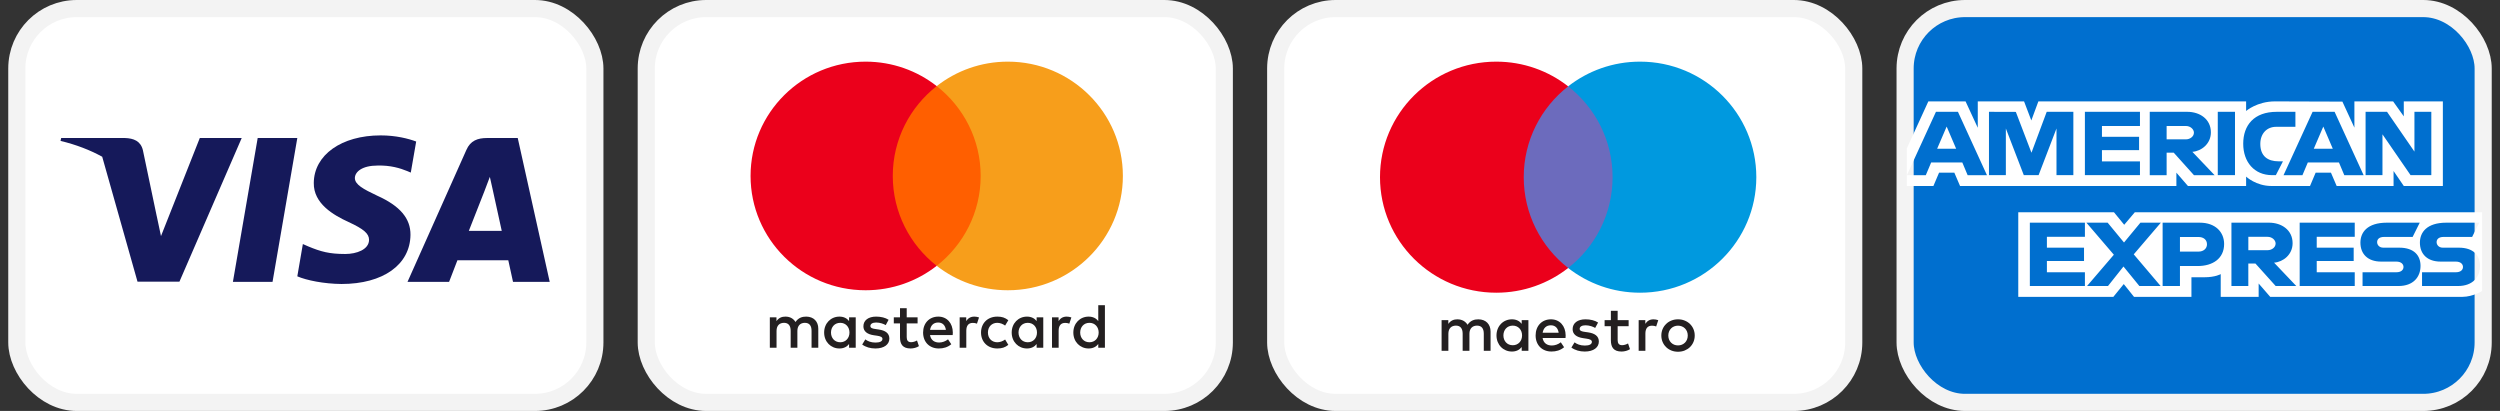 <svg width="146" height="24" viewBox="0 0 146 24" fill="none" xmlns="http://www.w3.org/2000/svg">
<rect x="0" y="0" width="146" height="24" fill="#333333" stroke="none"/>
<rect x="0.982" y="0.5" width="33.759" height="23" rx="3.5" fill="white" stroke="#F3F3F3"/>
<path d="M15.916 16.46H13.602L15.049 8.06H17.363L15.916 16.46Z" fill="#15195A"/>
<path d="M24.305 8.265C23.849 8.095 23.125 7.907 22.23 7.907C19.944 7.907 18.335 9.051 18.325 10.686C18.306 11.893 19.477 12.563 20.353 12.965C21.248 13.377 21.553 13.645 21.553 14.011C21.544 14.574 20.829 14.833 20.163 14.833C19.239 14.833 18.744 14.7 17.992 14.386L17.687 14.252L17.363 16.138C17.906 16.37 18.906 16.576 19.944 16.585C22.372 16.585 23.953 15.459 23.972 13.716C23.981 12.76 23.363 12.027 22.029 11.428C21.22 11.044 20.724 10.785 20.724 10.392C20.734 10.034 21.144 9.668 22.057 9.668C22.809 9.65 23.362 9.82 23.781 9.99L23.99 10.079L24.305 8.265Z" fill="#15195A"/>
<path fill-rule="evenodd" clip-rule="evenodd" d="M28.446 8.06H30.236L32.103 16.46H29.96C29.96 16.46 29.75 15.495 29.684 15.2H26.713C26.627 15.423 26.227 16.46 26.227 16.46H23.799L27.236 8.757C27.474 8.211 27.894 8.06 28.446 8.06ZM28.303 11.134C28.303 11.134 27.57 13.001 27.379 13.484H29.302C29.207 13.064 28.769 11.053 28.769 11.053L28.607 10.329C28.539 10.516 28.441 10.772 28.374 10.945C28.329 11.062 28.299 11.141 28.303 11.134Z" fill="#15195A"/>
<path fill-rule="evenodd" clip-rule="evenodd" d="M3.573 8.06H7.296C7.801 8.077 8.211 8.229 8.344 8.766L9.151 12.613C9.152 12.618 9.153 12.622 9.155 12.626L9.402 13.788L11.668 8.06H14.116L10.478 16.451H8.031L5.969 9.153C5.257 8.762 4.444 8.447 3.535 8.229L3.573 8.06Z" fill="#15195A"/>
<rect x="37.741" y="0.5" width="33.759" height="23" rx="3.5" fill="white" stroke="#F3F3F3"/>
<path fill-rule="evenodd" clip-rule="evenodd" d="M49.974 18.534V19.42V20.306H49.586V20.091C49.463 20.251 49.276 20.351 49.022 20.351C48.522 20.351 48.13 19.962 48.13 19.42C48.13 18.879 48.522 18.49 49.022 18.49C49.276 18.49 49.463 18.59 49.586 18.749V18.534H49.974ZM49.072 18.853C48.736 18.853 48.53 19.109 48.53 19.42C48.53 19.732 48.736 19.988 49.072 19.988C49.392 19.988 49.609 19.743 49.609 19.42C49.609 19.098 49.392 18.853 49.072 18.853ZM63.083 19.42C63.083 19.109 63.288 18.853 63.624 18.853C63.946 18.853 64.162 19.098 64.162 19.42C64.162 19.743 63.946 19.988 63.624 19.988C63.288 19.988 63.083 19.732 63.083 19.42ZM64.527 17.823V19.42V20.306H64.139V20.091C64.016 20.251 63.829 20.351 63.575 20.351C63.075 20.351 62.683 19.962 62.683 19.42C62.683 18.879 63.075 18.49 63.575 18.49C63.829 18.49 64.016 18.59 64.139 18.749V17.823H64.527ZM54.79 18.835C55.04 18.835 55.2 18.991 55.241 19.265H54.315C54.357 19.009 54.513 18.835 54.79 18.835ZM53.909 19.42C53.909 18.868 54.275 18.49 54.798 18.49C55.298 18.49 55.641 18.868 55.645 19.42C55.645 19.472 55.641 19.52 55.637 19.569H54.312C54.368 19.888 54.596 20.003 54.846 20.003C55.025 20.003 55.216 19.936 55.365 19.817L55.555 20.103C55.339 20.284 55.093 20.351 54.824 20.351C54.29 20.351 53.909 19.984 53.909 19.42ZM59.481 19.42C59.481 19.109 59.687 18.853 60.023 18.853C60.344 18.853 60.56 19.098 60.56 19.42C60.56 19.743 60.344 19.988 60.023 19.988C59.687 19.988 59.481 19.732 59.481 19.42ZM60.927 18.534V19.42V20.306H60.539V20.091C60.416 20.251 60.229 20.351 59.975 20.351C59.475 20.351 59.083 19.962 59.083 19.42C59.083 18.879 59.475 18.49 59.975 18.49C60.229 18.49 60.416 18.59 60.539 18.749V18.534H60.927ZM57.292 19.42C57.292 19.958 57.669 20.351 58.244 20.351C58.513 20.351 58.692 20.292 58.886 20.14L58.699 19.828C58.554 19.932 58.401 19.988 58.232 19.988C57.923 19.984 57.695 19.762 57.695 19.42C57.695 19.079 57.923 18.857 58.232 18.853C58.401 18.853 58.554 18.909 58.699 19.013L58.886 18.701C58.692 18.549 58.513 18.49 58.244 18.49C57.669 18.49 57.292 18.883 57.292 19.42ZM61.821 18.749C61.922 18.594 62.068 18.49 62.291 18.49C62.37 18.49 62.482 18.505 62.568 18.538L62.448 18.901C62.366 18.868 62.284 18.857 62.206 18.857C61.952 18.857 61.825 19.02 61.825 19.313V20.306H61.437V18.534H61.821V18.749ZM51.894 18.675C51.707 18.553 51.45 18.49 51.166 18.49C50.714 18.49 50.423 18.705 50.423 19.057C50.423 19.346 50.64 19.524 51.039 19.58L51.222 19.606C51.435 19.636 51.535 19.691 51.535 19.791C51.535 19.928 51.394 20.006 51.129 20.006C50.86 20.006 50.666 19.921 50.535 19.821L50.352 20.121C50.565 20.277 50.834 20.351 51.125 20.351C51.64 20.351 51.939 20.11 51.939 19.773C51.939 19.461 51.704 19.298 51.316 19.243L51.133 19.216C50.965 19.194 50.83 19.161 50.83 19.042C50.83 18.912 50.957 18.835 51.17 18.835C51.398 18.835 51.618 18.92 51.726 18.987L51.894 18.675ZM56.428 18.749C56.529 18.594 56.674 18.49 56.898 18.49C56.977 18.49 57.089 18.505 57.175 18.538L57.055 18.901C56.973 18.868 56.891 18.857 56.812 18.857C56.559 18.857 56.432 19.02 56.432 19.313V20.306H56.044V18.534H56.428V18.749ZM53.587 18.534H52.952V17.997H52.56V18.534H52.198V18.887H52.56V19.695C52.56 20.106 52.721 20.351 53.18 20.351C53.348 20.351 53.542 20.299 53.665 20.214L53.553 19.884C53.437 19.951 53.31 19.984 53.209 19.984C53.016 19.984 52.952 19.865 52.952 19.687V18.887H53.587V18.534ZM47.788 19.194V20.306H47.395V19.32C47.395 19.02 47.268 18.853 47.004 18.853C46.746 18.853 46.567 19.016 46.567 19.324V20.306H46.175V19.32C46.175 19.02 46.044 18.853 45.787 18.853C45.522 18.853 45.35 19.016 45.35 19.324V20.306H44.958V18.534H45.346V18.753C45.492 18.545 45.678 18.49 45.869 18.49C46.141 18.49 46.335 18.608 46.458 18.805C46.623 18.556 46.858 18.486 47.086 18.49C47.519 18.494 47.788 18.775 47.788 19.194Z" fill="#231F20"/>
<path d="M57.644 15.523H51.765V5.027H57.644V15.523Z" fill="#FF5F00"/>
<path d="M52.138 10.275C52.138 8.146 53.142 6.25 54.704 5.028C53.562 4.134 52.119 3.6 50.552 3.6C46.841 3.6 43.833 6.589 43.833 10.275C43.833 13.962 46.841 16.951 50.552 16.951C52.119 16.951 53.562 16.417 54.704 15.524C53.142 14.301 52.138 12.405 52.138 10.275Z" fill="#EB001B"/>
<path d="M65.576 10.275C65.576 13.962 62.568 16.951 58.857 16.951C57.29 16.951 55.847 16.417 54.704 15.524C56.267 14.301 57.271 12.405 57.271 10.275C57.271 8.146 56.267 6.25 54.704 5.028C55.847 4.134 57.29 3.6 58.857 3.6C62.568 3.6 65.576 6.589 65.576 10.275Z" fill="#F79E1B"/>
<rect x="74.5" y="0.5" width="33.759" height="23" rx="3.5" fill="white" stroke="#F3F3F3"/>
<path d="M94.552 15.651H88.609V5.042H94.552V15.651Z" fill="#6C6BBD"/>
<path d="M88.986 10.347C88.986 8.195 90 6.278 91.58 5.043C90.425 4.139 88.967 3.6 87.383 3.6C83.632 3.6 80.592 6.621 80.592 10.347C80.592 14.073 83.632 17.094 87.383 17.094C88.967 17.094 90.425 16.555 91.58 15.651C90 14.416 88.986 12.499 88.986 10.347Z" fill="#EB001B"/>
<path d="M102.569 10.347C102.569 14.073 99.528 17.094 95.778 17.094C94.193 17.094 92.736 16.555 91.58 15.651C93.16 14.416 94.174 12.499 94.174 10.347C94.174 8.195 93.16 6.278 91.58 5.043C92.736 4.139 94.193 3.6 95.778 3.6C99.528 3.6 102.569 6.621 102.569 10.347Z" fill="#0099DF"/>
<path d="M96.562 18.649C96.641 18.649 96.755 18.664 96.842 18.698L96.721 19.065C96.638 19.031 96.555 19.02 96.475 19.02C96.219 19.02 96.091 19.184 96.091 19.48V20.485H95.698V18.694H96.087V18.911C96.189 18.754 96.336 18.649 96.562 18.649Z" fill="#231F20"/>
<path d="M95.112 19.049H94.471V19.859C94.471 20.039 94.535 20.159 94.731 20.159C94.833 20.159 94.962 20.125 95.078 20.058L95.191 20.391C95.067 20.477 94.871 20.53 94.701 20.53C94.237 20.53 94.075 20.282 94.075 19.866V19.049H93.709V18.694H94.075V18.15H94.471V18.694H95.112V19.049Z" fill="#231F20"/>
<path fill-rule="evenodd" clip-rule="evenodd" d="M90.577 18.648C91.083 18.648 91.43 19.031 91.434 19.589C91.434 19.641 91.43 19.689 91.426 19.738L91.426 19.739H90.087C90.144 20.061 90.374 20.177 90.627 20.177C90.808 20.177 91 20.11 91.151 19.99L91.343 20.278C91.124 20.462 90.876 20.529 90.604 20.529C90.064 20.529 89.68 20.158 89.68 19.589C89.68 19.031 90.049 18.648 90.577 18.648ZM90.57 18.997C90.291 18.997 90.133 19.173 90.091 19.432H91.026C90.985 19.154 90.823 18.997 90.57 18.997Z" fill="#231F20"/>
<path d="M93.158 19.151C93.049 19.083 92.826 18.997 92.596 18.997C92.381 18.997 92.253 19.076 92.253 19.207C92.253 19.327 92.388 19.36 92.558 19.383L92.743 19.409C93.135 19.466 93.373 19.63 93.373 19.945C93.373 20.286 93.071 20.53 92.551 20.53C92.256 20.53 91.985 20.455 91.769 20.297L91.954 19.994C92.087 20.095 92.283 20.181 92.555 20.181C92.822 20.181 92.966 20.103 92.966 19.964C92.966 19.863 92.864 19.806 92.649 19.777L92.464 19.75C92.06 19.694 91.841 19.514 91.841 19.222C91.841 18.866 92.136 18.648 92.592 18.648C92.879 18.648 93.139 18.712 93.328 18.836L93.158 19.151Z" fill="#231F20"/>
<path fill-rule="evenodd" clip-rule="evenodd" d="M98.385 18.721C98.266 18.672 98.136 18.648 97.996 18.648C97.856 18.648 97.727 18.672 97.608 18.721C97.488 18.769 97.386 18.835 97.3 18.92C97.213 19.005 97.145 19.104 97.096 19.219C97.047 19.335 97.022 19.46 97.022 19.595C97.022 19.73 97.047 19.855 97.096 19.971C97.145 20.086 97.213 20.186 97.3 20.271C97.386 20.355 97.488 20.421 97.608 20.47C97.727 20.518 97.856 20.542 97.996 20.542C98.136 20.542 98.266 20.518 98.385 20.47C98.504 20.421 98.607 20.355 98.694 20.271C98.781 20.186 98.849 20.086 98.898 19.971C98.947 19.855 98.972 19.73 98.972 19.595C98.972 19.46 98.947 19.335 98.898 19.219C98.849 19.104 98.781 19.005 98.694 18.92C98.607 18.835 98.504 18.769 98.385 18.721ZM97.771 19.061C97.841 19.033 97.915 19.019 97.996 19.019C98.077 19.019 98.152 19.033 98.221 19.061C98.291 19.089 98.351 19.128 98.402 19.179C98.453 19.23 98.493 19.291 98.522 19.361C98.551 19.432 98.565 19.51 98.565 19.595C98.565 19.68 98.551 19.758 98.522 19.829C98.493 19.9 98.453 19.961 98.402 20.011C98.351 20.062 98.291 20.101 98.221 20.13C98.152 20.158 98.077 20.172 97.996 20.172C97.915 20.172 97.841 20.158 97.771 20.13C97.702 20.101 97.642 20.062 97.592 20.011C97.541 19.961 97.501 19.9 97.472 19.829C97.444 19.758 97.429 19.68 97.429 19.595C97.429 19.51 97.444 19.432 97.472 19.361C97.501 19.291 97.541 19.23 97.592 19.179C97.642 19.128 97.702 19.089 97.771 19.061Z" fill="#231F20"/>
<path fill-rule="evenodd" clip-rule="evenodd" d="M89.259 18.694V19.589V20.485H88.867V20.267C88.742 20.428 88.554 20.53 88.297 20.53C87.791 20.53 87.395 20.136 87.395 19.589C87.395 19.042 87.791 18.648 88.297 18.648C88.554 18.648 88.742 18.75 88.867 18.911V18.694H89.259ZM88.346 19.016C88.007 19.016 87.799 19.274 87.799 19.589C87.799 19.904 88.007 20.162 88.346 20.162C88.67 20.162 88.889 19.915 88.889 19.589C88.889 19.263 88.67 19.016 88.346 19.016Z" fill="#231F20"/>
<path d="M87.049 20.485V19.361C87.049 18.937 86.777 18.652 86.34 18.649C86.11 18.645 85.872 18.716 85.706 18.967C85.582 18.769 85.385 18.649 85.11 18.649C84.918 18.649 84.729 18.705 84.582 18.915V18.694H84.189V20.485H84.585V19.492C84.585 19.181 84.759 19.016 85.027 19.016C85.287 19.016 85.419 19.184 85.419 19.488V20.485H85.815V19.492C85.815 19.181 85.996 19.016 86.257 19.016C86.525 19.016 86.653 19.184 86.653 19.488V20.485H87.049V20.485Z" fill="#231F20"/>
<rect x="111.258" y="0.5" width="33.759" height="23" rx="3.5" fill="#006FCF" stroke="#F3F3F3"/>
<path fill-rule="evenodd" clip-rule="evenodd" d="M117.867 17.336V12.395H123.455L124.054 13.127L124.674 12.395H144.955V16.995C144.955 16.995 144.425 17.331 143.811 17.336H132.581L131.905 16.557V17.336H129.69V16.007C129.69 16.007 129.388 16.192 128.733 16.192H127.98V17.336H124.626L124.028 16.589L123.42 17.336H117.867ZM111.357 8.672L112.615 5.921H114.789L115.502 7.462V5.921H118.205L118.629 7.035L119.041 5.921H131.173V6.481C131.173 6.481 131.811 5.921 132.859 5.921L136.796 5.934L137.497 7.455V5.921H139.758L140.381 6.795V5.921H142.663V10.862H140.381L139.784 9.986V10.862H136.461L136.127 10.083H135.234L134.905 10.862H132.652C131.75 10.862 131.173 10.314 131.173 10.314V10.862H127.776L127.101 10.083V10.862H114.467L114.133 10.083H113.242L112.911 10.862H111.357V8.672ZM111.363 10.23L113.059 6.53H114.344L116.038 10.23H114.91L114.599 9.489H112.78L112.467 10.23H111.363ZM114.239 8.686L113.685 7.391L113.129 8.686H114.239ZM116.156 10.229V6.53L117.725 6.535L118.637 8.92L119.528 6.53H121.084V10.229H120.099V7.503L119.054 10.229H118.19L117.142 7.503V10.229H116.156ZM121.758 10.229V6.53H124.974V7.357H122.754V7.99H124.922V8.769H122.754V9.426H124.974V10.229H121.758ZM125.545 10.23V6.53H127.738C128.465 6.53 129.116 6.952 129.116 7.731C129.116 8.396 128.567 8.825 128.035 8.867L129.332 10.23H128.127L126.946 8.916H126.531V10.23H125.545ZM127.658 7.358H126.531V8.137H127.672C127.87 8.137 128.125 7.993 128.125 7.747C128.125 7.556 127.928 7.358 127.658 7.358ZM130.524 10.229H129.518V6.53H130.524V10.229ZM132.91 10.229H132.693C131.642 10.229 131.004 9.452 131.004 8.395C131.004 7.311 131.635 6.53 132.962 6.53H134.052V7.406H132.922C132.384 7.406 132.002 7.801 132.002 8.404C132.002 9.12 132.438 9.421 133.066 9.421H133.325L132.91 10.229ZM133.359 10.23L135.055 6.53H136.341L138.035 10.23H136.906L136.595 9.489H134.776L134.463 10.23H133.359ZM136.235 8.686L135.681 7.391L135.125 8.686H136.235ZM138.15 10.229V6.53H139.403L141.003 8.854V6.53H141.989V10.229H140.777L139.136 7.844V10.229H138.15ZM118.543 16.703V13.004H121.759V13.831H119.539V14.464H121.707V15.243H119.539V15.9H121.759V16.703H118.543ZM134.301 16.703V13.004H137.517V13.831H135.297V14.464H137.455V15.243H135.297V15.9H137.517V16.703H134.301ZM121.883 16.703L123.449 14.876L121.846 13.004H123.087L124.042 14.162L125 13.004H126.193L124.611 14.854L126.18 16.703H124.939L124.011 15.564L123.107 16.703H121.883ZM126.297 16.704V13.005H128.474C129.368 13.005 129.889 13.545 129.889 14.249C129.889 15.099 129.224 15.536 128.346 15.536H127.309V16.704H126.297ZM128.401 13.841H127.309V14.693H128.398C128.686 14.693 128.888 14.514 128.888 14.267C128.888 14.004 128.685 13.841 128.401 13.841ZM130.316 16.703V13.004H132.51C133.236 13.004 133.888 13.426 133.888 14.204C133.888 14.87 133.339 15.298 132.806 15.34L134.103 16.703H132.899L131.717 15.389H131.302V16.703H130.316ZM132.429 13.831H131.303V14.61H132.444C132.642 14.61 132.896 14.467 132.896 14.221C132.896 14.03 132.7 13.831 132.429 13.831ZM137.973 16.703V15.9H139.945C140.237 15.9 140.364 15.752 140.364 15.59C140.364 15.434 140.238 15.277 139.945 15.277H139.054C138.279 15.277 137.848 14.834 137.848 14.169C137.848 13.576 138.243 13.004 139.394 13.004H141.313L140.898 13.836H139.239C138.921 13.836 138.824 13.992 138.824 14.142C138.824 14.295 138.944 14.464 139.187 14.464H140.12C140.984 14.464 141.359 14.924 141.359 15.526C141.359 16.173 140.941 16.703 140.073 16.703H137.973ZM141.447 16.703V15.9H143.42C143.712 15.9 143.838 15.752 143.838 15.59C143.838 15.434 143.712 15.277 143.42 15.277H142.529C141.754 15.277 141.322 14.834 141.322 14.169C141.322 13.576 141.717 13.004 142.869 13.004H144.788L144.373 13.836H142.713C142.396 13.836 142.298 13.992 142.298 14.142C142.298 14.295 142.419 14.464 142.661 14.464H143.595C144.459 14.464 144.833 14.924 144.833 15.526C144.833 16.173 144.416 16.703 143.548 16.703H141.447Z" fill="white"/>
</svg>
